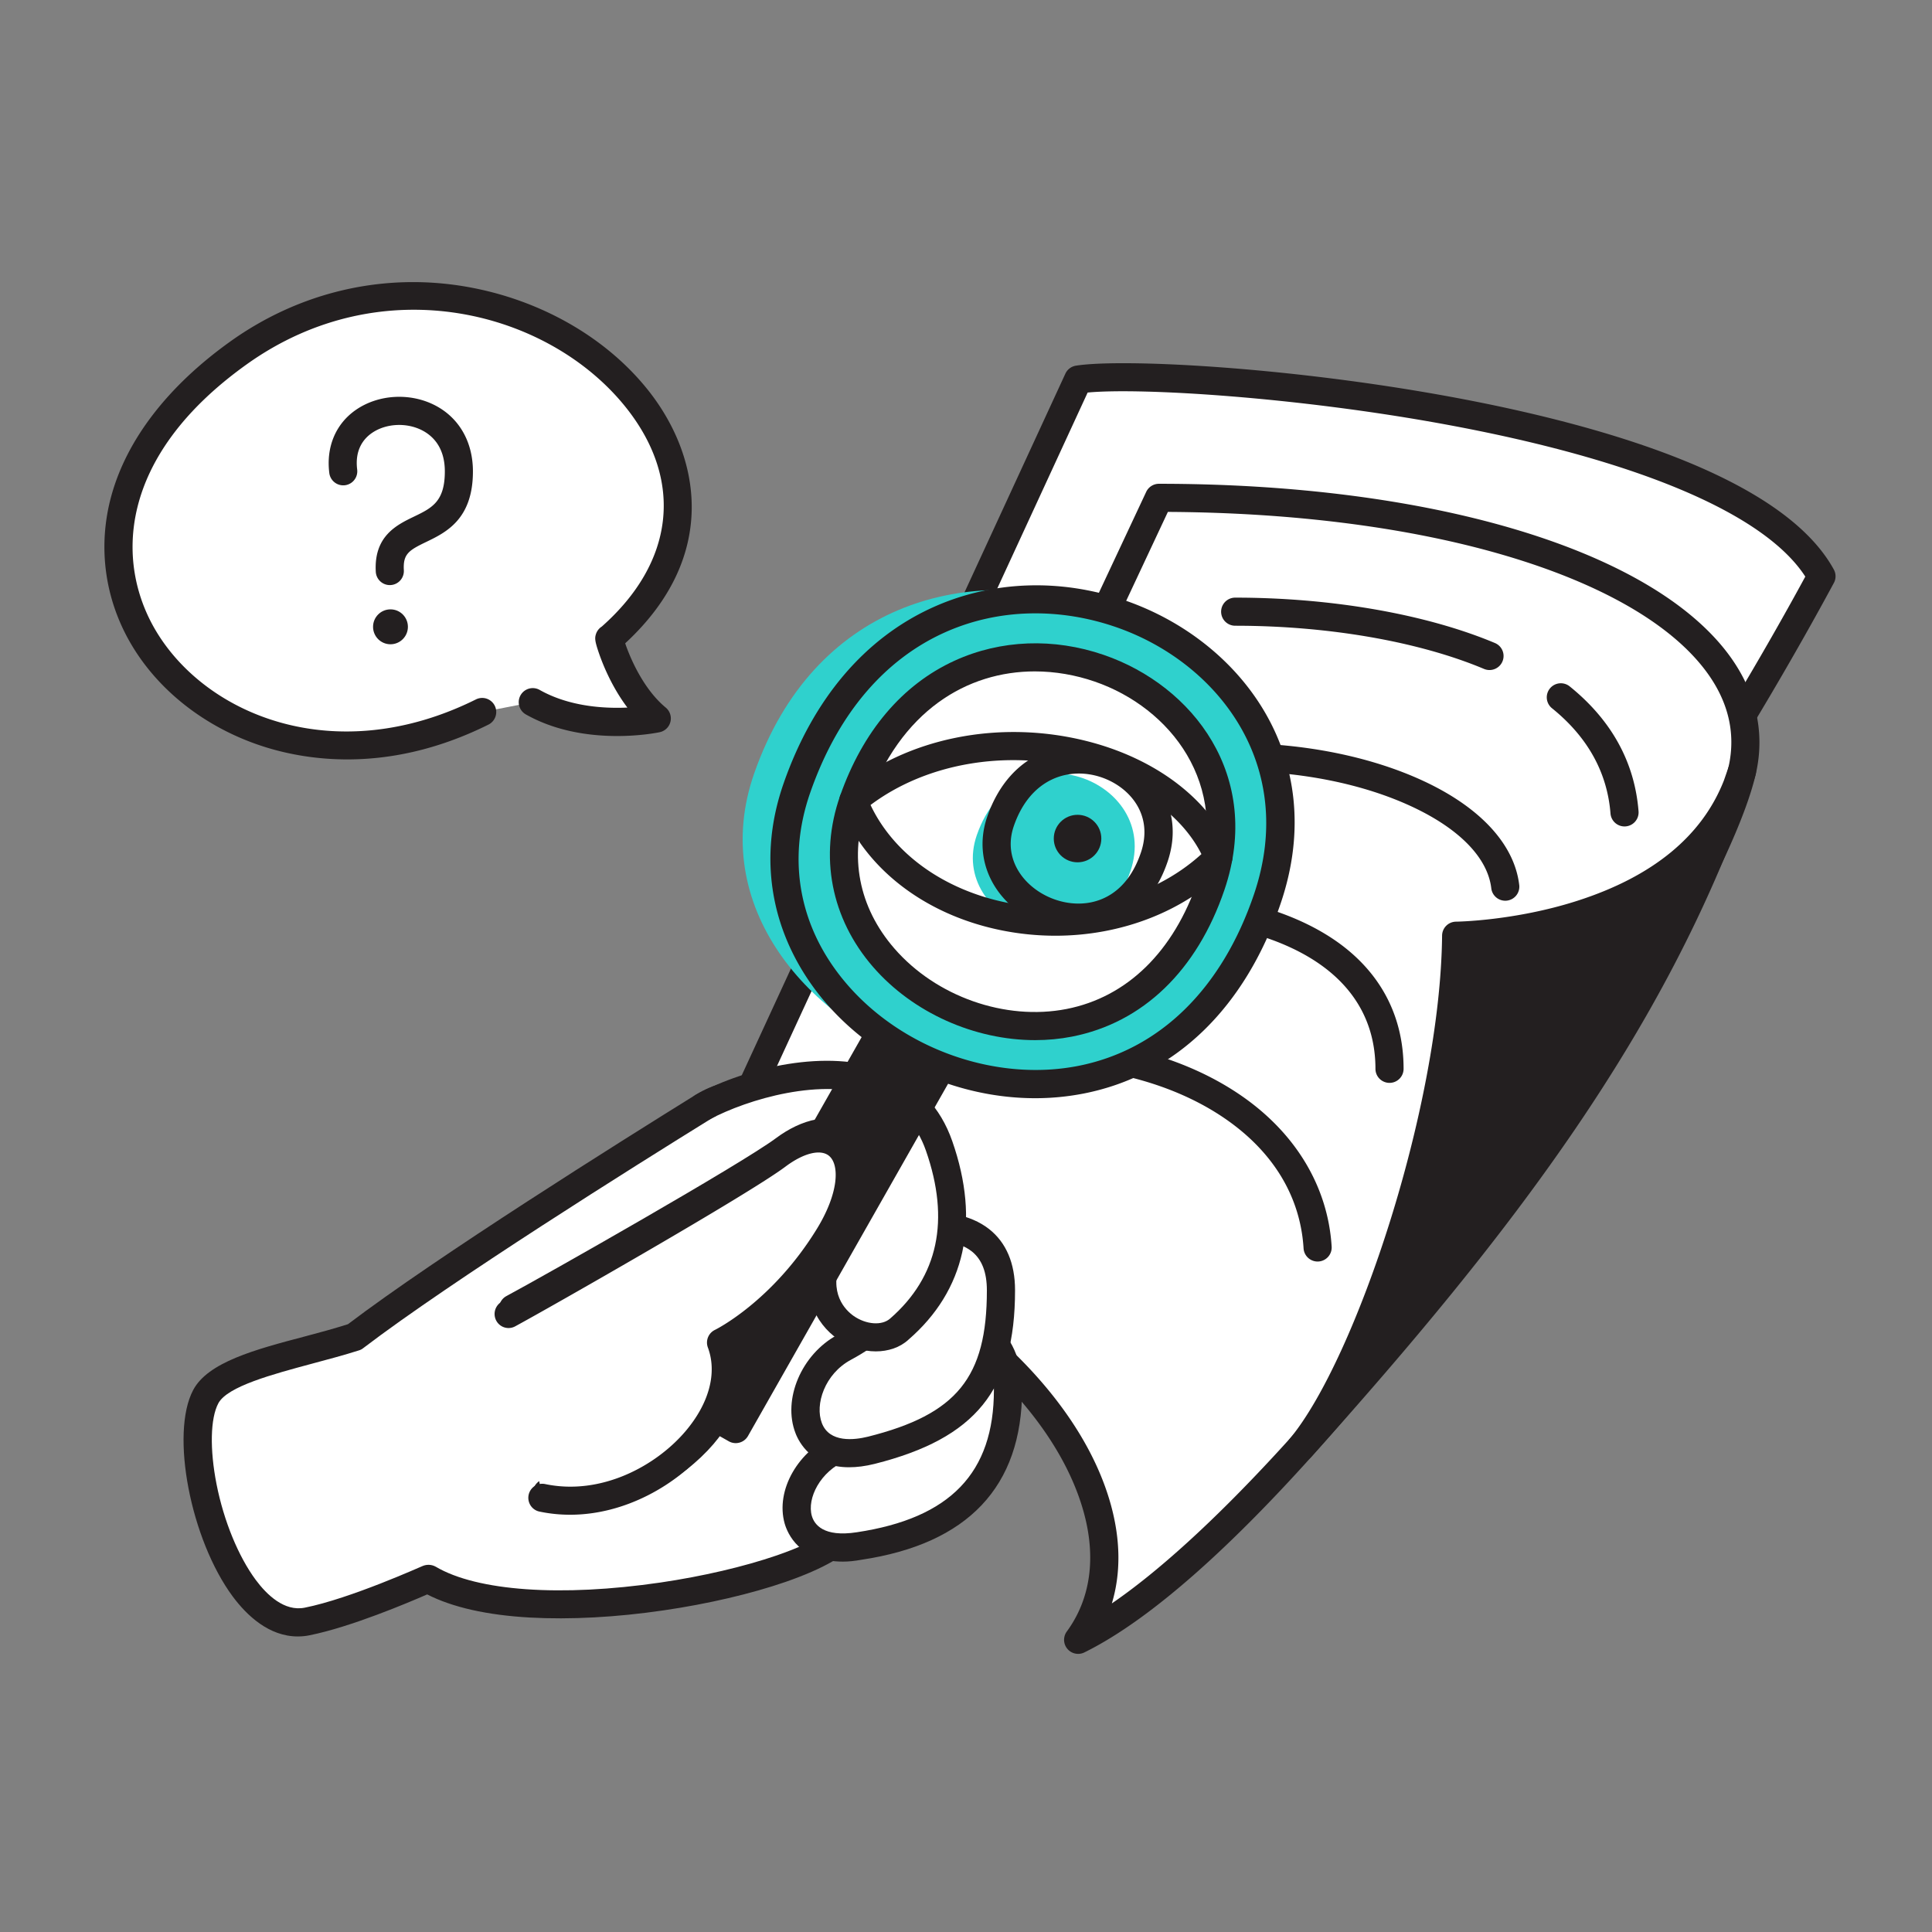 <svg xmlns="http://www.w3.org/2000/svg" viewBox="0 0 3000 3000" width="3000" height="3000"><rect x="0" y="0" width="3000" height="3000" fill="#808080" stroke="none"/><g transform="translate(1101.0 564.0) rotate(0.0 874.5 1002.0) scale(3.121 3.117)"><svg width="560.469" height="642.965" viewBox="0 0 560.469 642.965"><path d="M183.642 8.136c43.333-6.754 324.657 15.449 369.827 98-82.461 153.053-208.396 324.082-323.557 451.681C224.166 474.312 171.836 412.39 7 391.587z" fill="#fff"/><path d="M229.911 564.816a7 7 0 0 1-6.983-6.519c-4.279-62.185-32.79-136.542-216.806-159.766a7.001 7.001 0 0 1-5.482-9.874L177.284 5.207a7 7 0 0 1 5.28-3.988c23.179-3.613 105.371.553 186.574 15.543 72.773 13.434 164.891 39.261 190.473 86.013a7 7 0 0 1 .022 6.68C520.224 182.6 468.354 264.263 409.63 345.617c-55.474 76.852-115.822 151.851-174.52 216.888a7.002 7.002 0 0 1-5.198 2.31zM17.328 385.895c75.172 10.466 129.294 30.097 165.253 59.904 29.462 24.422 46.766 55.815 52.615 95.628C353.123 408.816 470.913 243.7 545.423 106.301c-20.231-31.34-83.407-58.155-178.828-75.77-74.692-13.788-152.141-18.401-178.229-15.922z" fill="#231f20"/><path d="M223.839 67.063c183.649 0 307.869 59.635 290.1 136.118-20.069 86.382-222.5 379.559-330.297 432.785 40.197-54.971-15.233-150.449-132.619-199.814z" fill="#fff"/><g fill="#231f20"><path d="M183.645 642.966a7 7 0 0 1-5.653-11.132c11.817-16.16 14.714-36.774 8.377-59.612-13.865-49.969-66.767-99.636-138.06-129.617a7.002 7.002 0 0 1-3.626-9.421L217.5 64.094a7 7 0 0 1 6.339-4.032c133.206 0 241.092 31.646 281.556 82.589 15.08 18.985 20.393 40.464 15.363 62.113-10.078 43.377-63.697 136.363-133.426 231.384-37.041 50.476-130.734 171.602-200.591 206.094a6.987 6.987 0 0 1-3.096.724zM60.42 432.588c71.771 31.892 124.904 83.505 139.439 135.89 4.911 17.698 5.058 34.398.554 49.351 46.115-31.634 109.827-100.289 175.632-189.964 67.638-92.172 121.538-185.217 131.076-226.269 4.086-17.591-.182-34.493-12.688-50.238-17.962-22.614-51.851-41.792-98.003-55.462-47.117-13.956-105.17-21.484-168.144-21.822z"/><path d="M513.939 203.18c-24.432 81.147-142.226 82.02-142.226 82.02-.873 86.467-43.339 213.89-77.298 254.953 92.112-102.7 175.896-207.835 219.524-336.972z"/><path d="M294.413 547.153a7 7 0 0 1-5.392-11.461c32.648-39.478 74.833-165.365 75.693-250.562a7 7 0 0 1 6.948-6.929c.283-.002 29.051-.362 60.2-10.353 37.667-12.081 62.212-32.254 73.076-60.025a612.345 612.345 0 0 0 2.37-6.883 7 7 0 0 1 13.334 4.258 99.066 99.066 0 0 1-2.489 7.246c-42.364 120.735-118.126 220.442-218.526 332.382a6.982 6.982 0 0 1-5.213 2.326zm84.158-255.232c-1.983 61.345-22.561 138.752-46.264 194.343 65.388-76.791 117.688-149.818 153.712-230.834-13.513 10.82-30.346 19.522-50.228 25.86-24.13 7.693-46.412 9.962-57.22 10.631z"/><path d="M455.471 230.766a7 7 0 0 1-6.97-6.448c-1.621-20.485-11.403-38.119-29.077-52.411a7 7 0 1 1 8.804-10.885c20.777 16.803 32.293 37.727 34.229 62.192a7 7 0 0 1-6.986 7.552zm-67.178-77.918a6.979 6.979 0 0 1-2.712-.55c-32.494-13.676-77.62-21.52-123.808-21.52a7 7 0 1 1 0-14c47.984 0 95.09 8.243 129.239 22.616a7 7 0 0 1-2.719 13.453zm7.843 114.921a7 7 0 0 1-6.943-6.181c-1.786-15.143-15.75-29.567-39.32-40.616-24.377-11.428-55.666-17.721-88.101-17.721a7 7 0 1 1 0-14c34.447 0 67.845 6.764 94.043 19.045 28.116 13.18 44.908 31.525 47.281 51.653a7 7 0 0 1-6.961 7.821zm-57.579 90.745a7 7 0 0 1-7-7c0-47.896-46.141-75.366-126.593-75.366a7 7 0 1 1 0-14c43.505 0 77.904 7.6 102.241 22.59 25.09 15.453 38.352 38.544 38.352 66.775a7 7 0 0 1-7 7zm-35.782 89a7 7 0 0 1-6.98-6.57c-1.594-25.886-15.208-48.305-39.37-64.833-25.299-17.306-59.665-26.453-99.382-26.453a7 7 0 1 1 0-14c42.55 0 79.649 9.993 107.287 28.898 27.459 18.784 43.597 45.607 45.439 75.528a7 7 0 0 1-6.994 7.43z"/></g></svg></g><g transform="translate(285.0 1647.0) rotate(0.0 658.5 447.0) scale(3.124 3.124)"><svg width="421.6" height="286.2" viewBox="0 0 421.6 286.2"><path d="M85 137.3c-29 9.3-66 14.8-73.9 29.7-14.6 27.5 12 119.4 50.4 111.8 23.8-4.7 60.1-21.2 60.1-21.2 49.9 29.5 190.6 1.8 208.6-23.6 34.8-49-4.5-252.7-71.9-211C213.4 50.8 127.5 104.9 85 137.3z" fill="#fff"/><path d="M56.8 286.2c-14.3 0-25.3-10.4-32.3-19.8-21-28.3-31.2-81.1-19.7-102.7 7.3-13.8 30.7-20.1 55.4-26.6 7.2-1.9 14.6-3.9 21.5-6.1 44.7-33.9 135.6-90.9 172.8-114 18.1-11.2 36.7-8.1 52.5 8.7 40.2 42.8 57.7 171.8 28.8 212.3-5.3 7.4-17.6 14.5-36.6 21.1-17.1 5.9-38.5 10.9-60.4 14.1-23.7 3.5-46.7 4.7-66.6 3.6-21.4-1.2-38.6-5.1-51.1-11.5-9.6 4.2-38 16.2-58.4 20.3-1.9.4-3.9.6-5.9.6zM276.2 24.4c-4.6 0-9.3 1.5-14.2 4.6-37.3 23.1-128.9 80.5-172.7 113.9-.6.5-1.4.9-2.1 1.1-7.5 2.4-15.5 4.5-23.3 6.6-19.7 5.3-42.1 11.3-46.6 19.7-4 7.5-4.3 22.9-.9 40.2 3.6 18.3 10.9 36 19.5 47.6 5.5 7.4 14.2 15.8 24.3 13.8 22.7-4.5 58.2-20.6 58.6-20.7 2.1-.9 4.5-.8 6.5.3 20.6 12.2 62.4 15.1 111.7 7.9 21.1-3.1 41.6-7.9 57.9-13.5 22.6-7.8 28.5-14.2 29.8-16 11.1-15.6 14.6-53 9-95.2-5.9-43.5-19.9-81.6-36.6-99.4-7.1-7.3-13.9-10.9-20.9-10.9z" fill="#231f20"/><path d="M335.5 127.1c20.1-4.9 74.3-8.2 74.3 36.5s-24.2 70.2-74 77.7c-41.8 6.3-37.6-37.1-8.8-49.2s23.8-22.3 23.8-22.3" fill="#fff"/><path d="M327.8 249c-21.8 0-27.6-14.1-29-18.9-4.7-16.6 6.7-36.5 25.4-44.4 17.4-7.3 19.6-12.8 19.8-13.8-1-3.2.5-6.8 3.6-8.3 3.5-1.7 7.7-.3 9.4 3.2.5 1.1 2.1 4.9 0 10.3-3 7.9-12.2 15.1-27.4 21.5-13.2 5.5-19.8 19-17.3 27.7 1.2 4.1 5.6 10.7 22.4 8.1 46.4-7 68.1-29.5 68.1-70.8 0-10.4-3.3-18.1-10.1-23.4-14.1-11.1-40.9-9.8-55.5-6.3-3.8.9-7.5-1.4-8.5-5.2-.9-3.8 1.4-7.5 5.2-8.5 16-3.9 48.1-6.3 67.5 8.9 10.2 8 15.4 19.6 15.4 34.4 0 48.2-26.9 76.7-80 84.6-3.3.6-6.3.9-9 .9z" fill="#231f20"/><path d="M332.3 87.8c20.1-4.9 73.9-18.4 73.9 26.3s-15.5 67.2-64.4 79.5c-41 10.3-41.1-36.3-13.5-51.1 27.5-14.8 21.5-25.1 21.5-25.1" fill="#fff"/><path d="M330.8 202.1c-18.4 0-24.9-12.4-26.6-16.9-6.6-16.9 3-39.3 20.8-48.9 15.3-8.2 18.4-14.5 18.4-16.2-1.4-3.2-.2-7 2.9-8.8 3.3-1.9 7.6-.8 9.6 2.5.6 1.1 2.5 5 .9 10.8-2.3 8.3-10.8 16.4-25.1 24.1-13 7-18 22.2-14.4 31.5 3.8 9.8 16 8.4 22.9 6.7 44.2-11.1 59.1-29.5 59.1-72.7 0-9.1-2.5-15.4-7.5-19.4-13.7-10.8-44.1-3.4-57.1-.2l-.7.2c-3.8.9-7.5-1.4-8.5-5.2-.9-3.8 1.4-7.5 5.2-8.5l.7-.2c16.2-3.9 50-12.1 69 2.8 8.5 6.7 12.9 17 12.9 30.4 0 49.5-19.5 73.6-69.7 86.3-4.8 1.2-9 1.7-12.8 1.7zm13-81.3s0 .1 0 0z" fill="#231f20"/><path d="M258.3 23c31.3-16.8 99.3-32.3 117.3 19.3 18.1 51.6-5.7 78.9-19.8 91.1s-48.1-4.3-35.6-37 3.8-28.2 3.8-28.2" fill="#fff"/><path d="M344.1 144.5c-6.4 0-13.1-2.1-19-6.2-10.8-7.5-19.5-23.1-11.4-44.3 4.3-11.4 5.7-17.3 6.1-20.1-.8-.6-1.5-1.4-2-2.4-1.8-3.4-.4-7.7 3-9.4 2.7-1.4 6.8-1.6 9.8 1.2 5.3 4.7 4.3 14.4-3.9 35.7-6.3 16.7 2.3 25 6.4 27.9 6.2 4.3 14 4.9 18.1 1.3 23.9-20.8 29.9-48.9 17.8-83.5-4.5-12.9-13-21.9-25.1-26.6-26.1-10.2-63.6 1.1-82.4 11.1-3.4 1.8-7.6.5-9.5-2.9-1.8-3.4-.5-7.7 2.9-9.5 25.2-13.5 65.4-23 94-11.8 16.1 6.3 27.3 18.1 33.2 35 14 40.1 6.5 74.2-21.8 98.7-4.2 3.9-10.1 5.8-16.2 5.8z" fill="#231f20"/><path d="M163.7 123.3c17.6-9.4 116.6-65.5 134.9-79 29.5-22 49.8 1.8 25.8 40.4-23.9 38.6-54.1 52.9-54.1 52.9 14.4 38.4-39.6 87.8-89.7 77.3" fill="#fff"/><path d="M194.6 223.3c-5.1 0-10.2-.5-15.4-1.6-3.8-.8-6.2-4.5-5.4-8.3s4.5-6.2 8.3-5.4c28.1 5.9 55.6-9 70.4-26.3 11.9-13.9 16-29.1 11.3-41.8-1.3-3.4.3-7.2 3.6-8.8.3-.1 28.7-14 51.1-50.2 10.9-17.6 11.5-31.6 6.4-36.2-4.1-3.8-12.8-1.8-22.1 5.1-18.9 14-119.2 70.7-135.7 79.6-3.4 1.8-7.7.5-9.5-2.9s-.5-7.7 2.9-9.5c19.4-10.4 116.7-65.6 134-78.5 11.9-8.9 28.6-14.6 40-4.2 11.4 10.5 9.8 31.6-4 53.9-19 30.6-41.6 46.5-51.7 52.6 3.6 16.1-1.9 34-15.5 49.9-15 17.4-40.7 32.6-68.7 32.6z" fill="#231f20"/></svg></g><g transform="translate(1026.0 909.0) rotate(0.0 492.0 666.0) scale(3.127 3.124)"><svg width="314.72" height="426.335" viewBox="0 0 314.72 426.335"><path d="m7 402.177 113.393-199.819 30.237 17.16L37.237 419.335z" fill="#231f20"/><path d="M37.231 426.336a6.967 6.967 0 0 1-3.448-.913L3.546 408.264a6.997 6.997 0 0 1-2.633-9.543l113.393-199.819a7 7 0 0 1 9.542-2.633l30.237 17.159a6.997 6.997 0 0 1 2.633 9.543L43.325 422.79a6.998 6.998 0 0 1-6.094 3.546zm-20.688-26.793 18.061 10.249 106.483-187.643-18.061-10.249z" fill="#231f20"/><path d="M46.406 93.444C.538 224.604 243.381 326.267 301.207 155.829 348.278 17.089 105.525-75.612 46.406 93.444z" fill="#2fd1cd"/><path d="M185.909 254.892c-15.393 0-31.037-2.756-46.195-8.206-22.602-8.127-42.502-21.603-57.549-38.972-12.665-14.62-21.412-31.738-25.294-49.504-4.281-19.59-2.871-39.764 4.193-59.961 14.578-41.685 40.071-71.83 73.725-87.175 29.484-13.443 63.462-14.736 95.674-3.639 57.167 19.693 102.1 77.761 77.373 150.644-17.655 52.037-52.424 85.6-97.903 94.507a124.946 124.946 0 0 1-24.024 2.306zM67.671 100.56l6.607 2.311c-11.946 34.161-5.388 68.14 18.468 95.677 27.787 32.075 73.799 48.269 114.495 40.3 40.345-7.902 71.362-38.183 87.336-85.266 21.788-64.219-18.056-115.472-68.675-132.909-54.586-18.804-122.641-.681-151.625 82.199l-6.607-2.311z" fill="#231f20"/><path d="M95.644 106.991C60.75 206.772 229.317 278.7 273.308 149.038 309.118 43.49 140.619-21.619 95.644 106.991z" fill="#fff"/><path d="M185.94 226.03c-29.964.002-60.674-13.498-80.536-36.424-20.857-24.075-26.823-55.03-16.368-84.926l6.607 2.311-6.607-2.311c11.244-32.154 30.945-55.422 56.973-67.29 22.822-10.406 49.111-11.411 74.025-2.828 44.273 15.251 79.065 60.243 59.902 116.725-13.632 40.18-40.532 66.106-75.745 73.002-5.983 1.172-12.104 1.74-18.252 1.741zm-.171-183.282c-33.191 0-66.91 19.064-83.518 66.554-8.881 25.398-4.004 50.662 13.735 71.138 20.759 23.962 55.123 36.063 85.516 30.111 30.079-5.891 53.226-28.535 65.177-63.761 16.224-47.819-13.479-85.994-51.205-98.99-9.517-3.278-19.59-5.051-29.706-5.051z" fill="#231f20"/><path d="M156.999 123.988c-14.974 42.82 57.364 73.686 76.242 18.044 15.367-45.294-56.941-73.235-76.242-18.044z" fill="#2fd1cd"/><g fill="#231f20"><path d="M207.328 172.165c-13.993 0-27.982-6.218-37.354-17.037-9.914-11.444-12.748-26.162-7.776-40.38 11.508-32.906 39.838-39.939 61.29-32.549 20.868 7.189 37.251 28.441 28.189 55.153-6.33 18.657-18.945 30.719-35.521 33.966a45.892 45.892 0 0 1-8.827.848zm-31.916-52.796c-4.478 12.804 1.3 22.157 5.143 26.592 8.002 9.236 21.23 13.904 32.909 11.617 8.095-1.585 18.996-7.162 24.954-24.725 6.408-18.888-5.611-32.637-19.491-37.418-15.609-5.377-35.122-.064-43.515 23.934z"/><path d="M195.971 174.131c-9.121 0-18.353-.931-27.533-2.84-37.717-7.847-67.37-30.938-79.321-61.769a7 7 0 0 1 2.033-7.897c30.874-25.847 76.941-35.15 120.222-24.28 34.716 8.719 61.641 29.369 72.023 55.238a7.001 7.001 0 0 1-1.52 7.531c-21.699 21.932-53.048 34.018-85.904 34.018zm-91.787-64.98c11.35 24.039 36.043 41.97 67.105 48.433 35.932 7.476 72.692-1.716 97.2-24.025-9.913-19.749-32.15-35.509-60.528-42.636-37.143-9.329-76.373-2.331-103.777 18.229z"/><circle cx="206.977" cy="125.835" r="11.806"/></g></svg></g><g transform="translate(768.0 1746.0) rotate(0.0 286.5 303.0) scale(3.093 3.117)"><svg width="185.249" height="194.429" viewBox="0 0 185.249 194.429"><path d="M7 94.433C24.563 85.025 123.629 28.975 141.858 15.4c29.481-21.954 49.778 1.787 25.83 40.41s-54.056 52.866-54.056 52.866c14.427 38.446-39.611 87.771-89.697 77.336" style="fill:#fff;stroke-width:0"/><path d="M37.921 194.444c-5.082 0-10.234-.5-15.413-1.579a7 7 0 1 1 2.856-13.706c28.085 5.851 55.614-8.979 70.437-26.271 11.91-13.896 16.021-29.114 11.278-41.752a7 7 0 0 1 3.561-8.787c.269-.129 28.65-14.021 51.1-50.227 10.929-17.627 11.503-31.573 6.422-36.24-4.144-3.805-12.826-1.789-22.122 5.133-18.864 14.046-119.218 70.74-135.735 79.589a7 7 0 0 1-6.611-12.341C23.049 77.895 120.407 22.647 137.677 9.786c18.137-13.506 32.53-11.033 39.954-4.216 11.397 10.467 9.83 31.635-3.993 53.929-18.971 30.595-41.583 46.533-51.701 52.588 3.615 16.121-1.856 33.985-15.507 49.912-14.811 17.281-40.537 32.444-68.508 32.445Z" style="fill:#231f20;stroke-width:0"/></svg></g><g transform="translate(162.0 438.0) rotate(0.0 456.0 370.5) scale(3.116 3.121)"><svg width="292.706" height="237.452" viewBox="0 0 292.706 237.452"><path d="M188.3 213.909C55.586 279.833-71.387 133.999 66.81 35.286c123.221-88.015 291.854 49.101 184.896 142.082-.817-1.593 6.204 25.377 23.601 39.735 0 0-34.471 7.313-61.8-8.083" fill="#fff"/><g fill="#231f20"><path d="M121.069 237.492c-13.591 0-25.416-1.948-34.998-4.449-30.867-8.057-57.208-27.067-72.27-52.156-13.586-22.634-17.264-49.04-10.354-74.354C11.12 78.424 31.623 51.817 62.741 29.59c34.55-24.678 76.24-34.382 117.391-27.325 36.895 6.327 70.139 25.273 91.207 51.979 25.518 32.347 35.403 81.939-11.775 125.483 2.436 7.233 9.057 22.781 20.199 31.977a6.999 6.999 0 0 1-3.003 12.246c-1.513.321-37.393 7.672-66.688-8.832a7 7 0 1 1 6.872-12.198c14.715 8.29 32.066 9.311 43.711 8.779-4.325-5.718-7.577-11.662-9.84-16.455a105.754 105.754 0 0 1-4.53-11.171c-1.827-5.416-1.93-6.891-1.321-8.846a7.02 7.02 0 0 1 2.943-3.839c36.182-31.975 40.853-72.459 12.441-108.475C222.185 14.54 138.894-7.6 70.879 40.982 6.512 86.958 5.391 139.676 25.805 173.681c25.36 42.245 89.838 68.504 159.381 33.958a7 7 0 0 1 9.383 3.155 7 7 0 0 1-3.155 9.383c-26.268 13.048-50.238 17.314-70.346 17.314z"/><path d="M142.26 150.761a7 7 0 0 1-6.982-6.601c-1.018-17.82 10.526-23.375 18.956-27.432 8.981-4.322 15.471-7.445 15.45-22.582-.016-11.971-6.091-17.654-11.185-20.314-7.845-4.097-18.212-3.565-25.209 1.293-4.011 2.785-8.532 8.194-7.288 18.143a7 7 0 1 1-13.892 1.736c-1.624-12.991 3.185-24.428 13.194-31.379 11.27-7.826 27.215-8.711 39.675-2.204 11.867 6.197 18.685 18.118 18.705 32.705.032 23.95-13.499 30.462-23.379 35.216-8.569 4.124-11.509 5.96-11.049 14.018a7 7 0 0 1-6.995 7.4z"/><circle cx="142.598" cy="171.52" r="8.684"/></g></svg></g></svg>